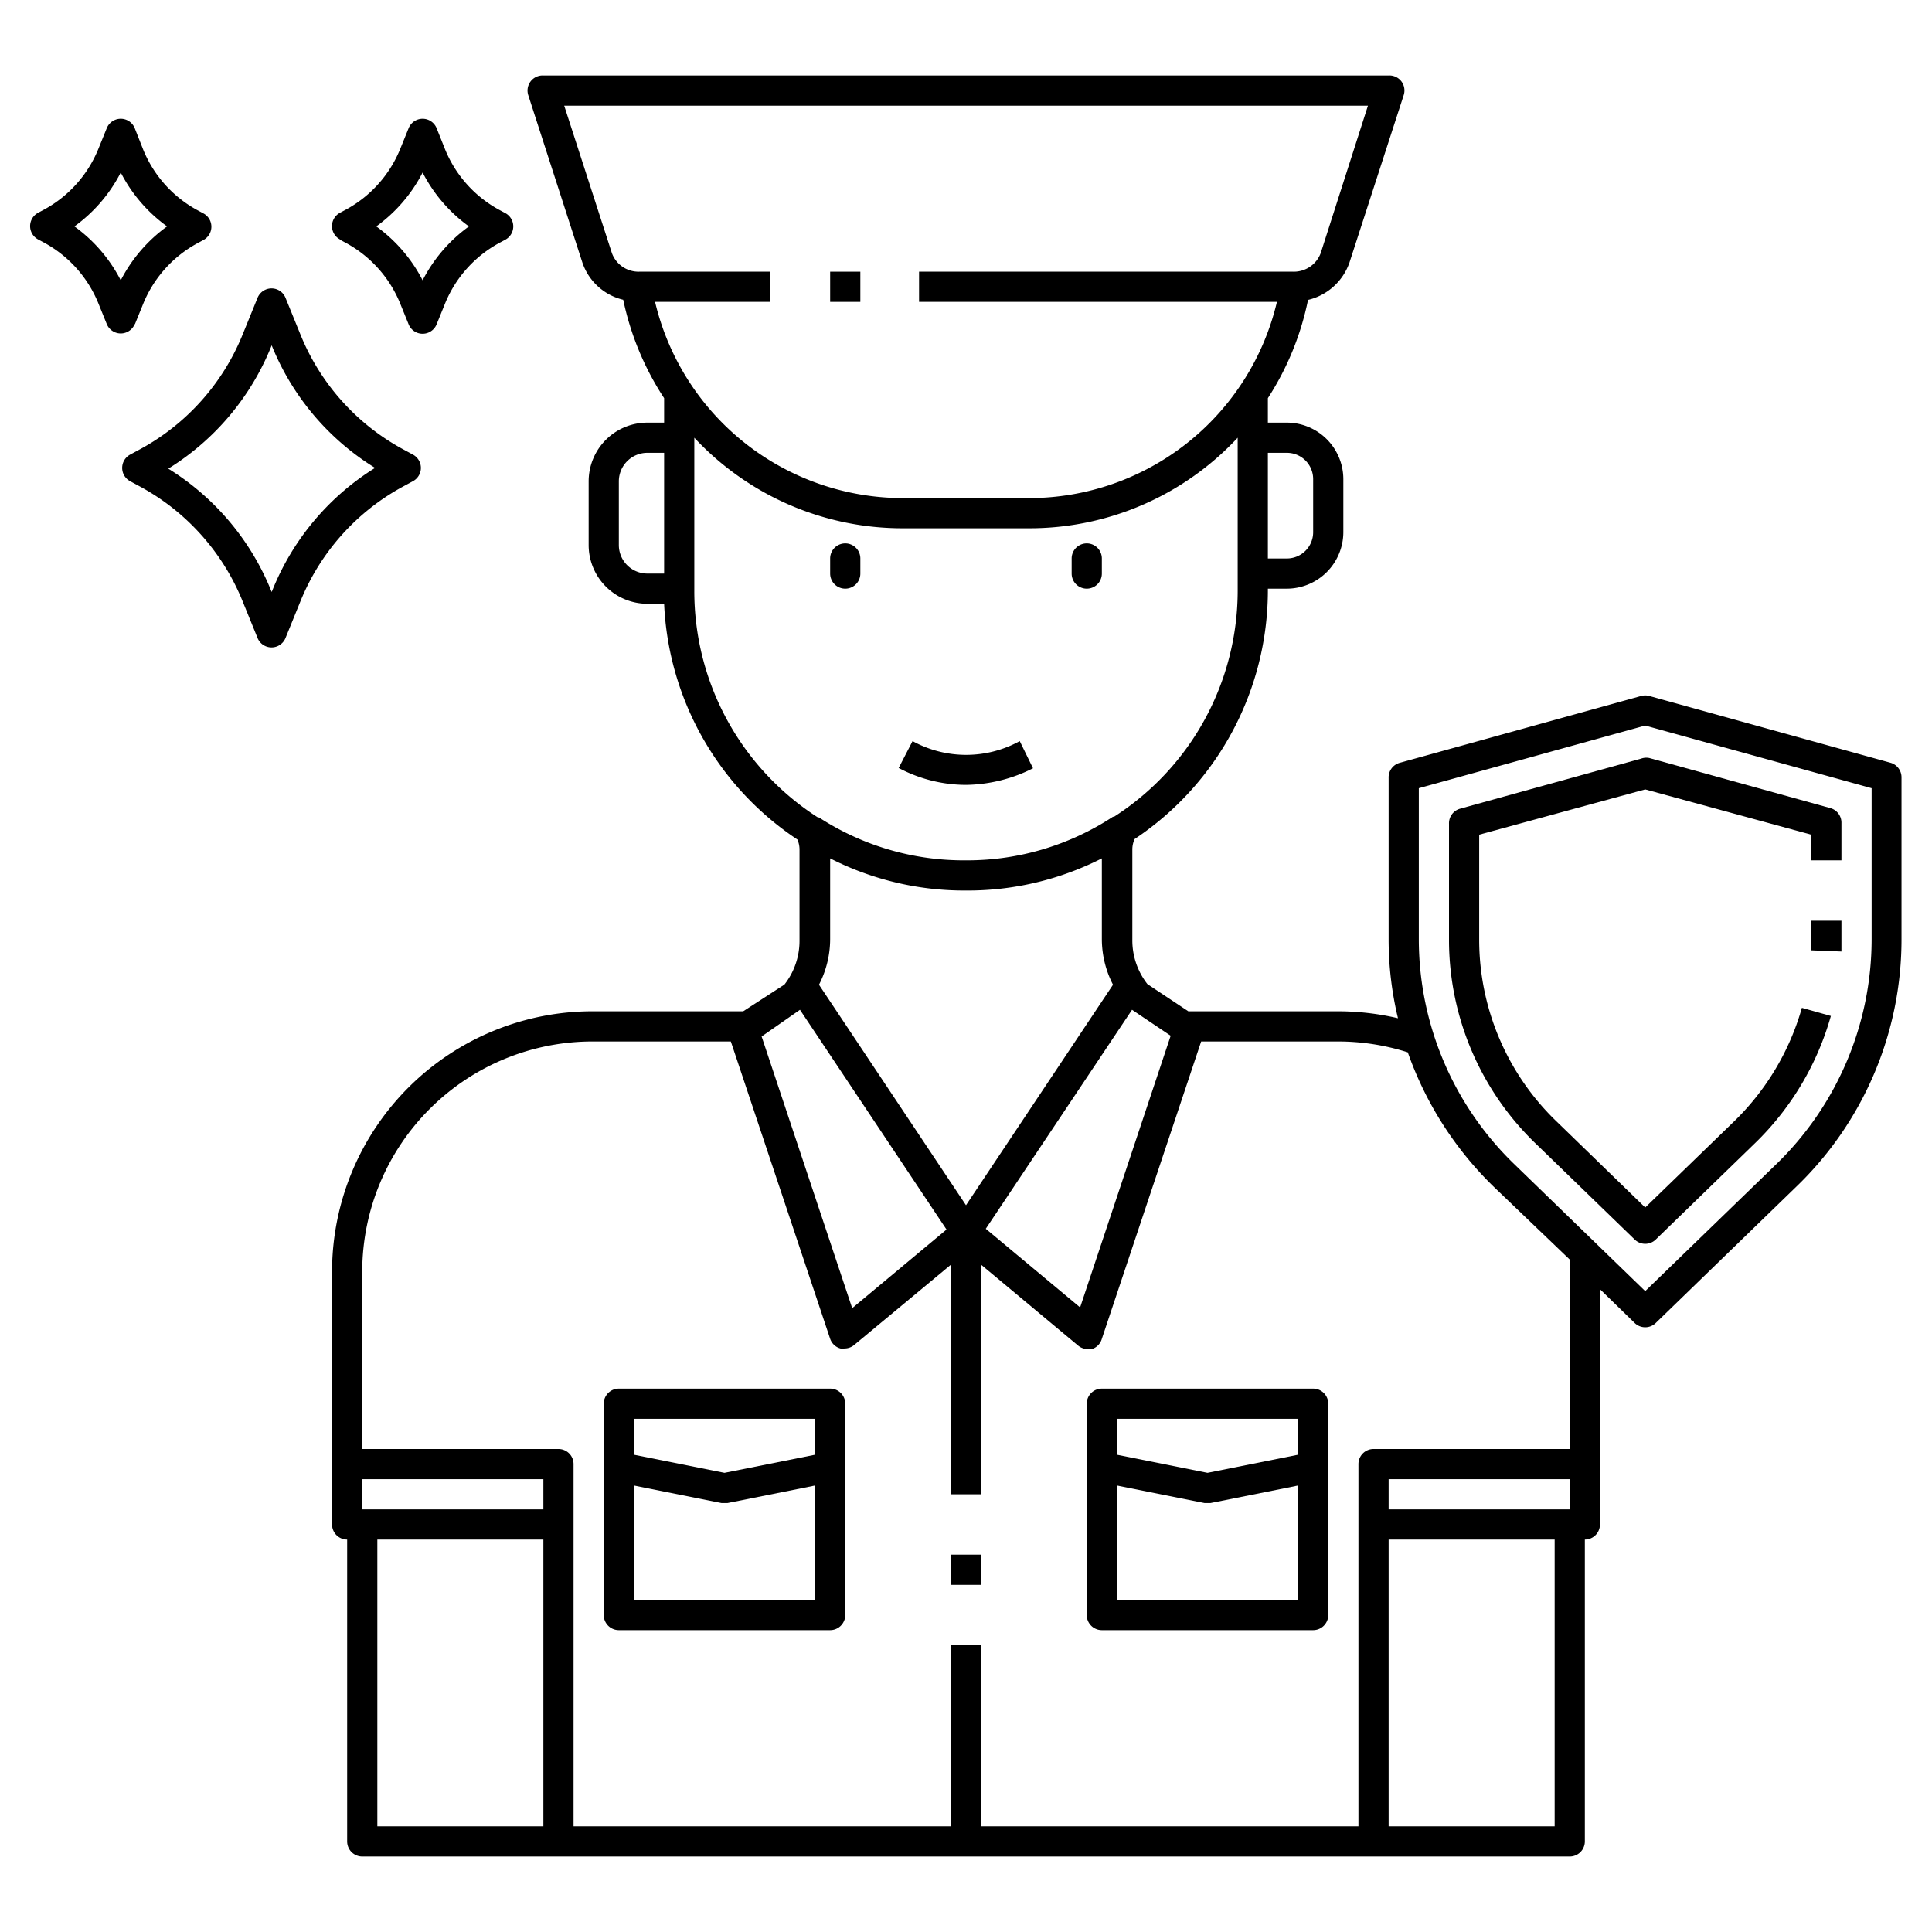 <svg height="512" viewBox="0 0 128 128" width="512" xmlns="http://www.w3.org/2000/svg"><g id="Outline_cut" fill="rgb(0,0,0)" data-name="Outline cut"><path d="m55 92h-14a1 1 0 0 0 -1 1v14a1 1 0 0 0 1 1h14a1 1 0 0 0 1-1v-14a1 1 0 0 0 -1-1zm-13 2h12v2.38l-6 1.2-6-1.2zm0 12v-7.58l5.8 1.16h.2.2l5.8-1.16v7.58z"/><path d="m87 92h-14a1 1 0 0 0 -1 1v14a1 1 0 0 0 1 1h14a1 1 0 0 0 1-1v-14a1 1 0 0 0 -1-1zm-13 2h12v2.38l-6 1.2-6-1.2zm0 12v-7.58l5.8 1.16h.2.2l5.8-1.16v7.58z"/><path d="m55 18h2v2h-2z"/><path d="m63 103h2v2h-2z"/><path d="m68.44 50.9-.88-1.8a7.37 7.37 0 0 1 -7.1 0l-.92 1.78a9.54 9.54 0 0 0 4.46 1.12 10.08 10.08 0 0 0 4.44-1.1z"/><path d="m72 39a1 1 0 0 0 1-1v-1a1 1 0 0 0 -2 0v1a1 1 0 0 0 1 1z"/><path d="m56 39a1 1 0 0 0 1-1v-1a1 1 0 0 0 -2 0v1a1 1 0 0 0 1 1z"/><path d="m125.27 50.54-16-4.43a1 1 0 0 0 -.54 0l-16 4.43a1 1 0 0 0 -.73 1v10.68a22.29 22.29 0 0 0 .62 5.24 17.5 17.5 0 0 0 -4-.46h-9.62-.27l-2.71-1.8a4.7 4.7 0 0 1 -1-2.94v-6a1.68 1.68 0 0 1 .15-.67 19.81 19.81 0 0 0 8.83-16.48v-.11h1.26a3.75 3.75 0 0 0 3.74-3.74v-3.52a3.75 3.75 0 0 0 -3.74-3.74h-1.26v-1.62a18.91 18.91 0 0 0 2.66-6.51 3.84 3.84 0 0 0 2.75-2.49l3.59-11.08a1 1 0 0 0 -.14-.89 1 1 0 0 0 -.86-.41h-56a1 1 0 0 0 -1 1.31l3.58 11.07a3.77 3.77 0 0 0 2.71 2.48 19 19 0 0 0 2.71 6.52v1.62h-1.11a3.89 3.89 0 0 0 -3.89 3.89v4.22a3.89 3.89 0 0 0 3.89 3.89h1.11a19.79 19.79 0 0 0 8.83 15.62 1.67 1.67 0 0 1 .14.67v6a4.7 4.7 0 0 1 -1 2.94l-2.73 1.77h-.24-9.66a17.26 17.26 0 0 0 -17.34 17.14v16.86a1 1 0 0 0 1 1v20a1 1 0 0 0 1 1h80a1 1 0 0 0 1-1v-20a1 1 0 0 0 1-1v-15.59l2.3 2.24a1 1 0 0 0 1.4 0l9.28-9a22.74 22.74 0 0 0 7-16.44v-10.71a1 1 0 0 0 -.71-.96zm-61.27 29.31-9.74-14.61a6.62 6.62 0 0 0 .74-3v-5.37a19.61 19.61 0 0 0 8.89 2.13h.22a19.61 19.61 0 0 0 8.89-2.13v5.37a6.62 6.62 0 0 0 .74 3zm11-12.95 2.56 1.72-6 18-6.25-5.21zm10.26-36.9a1.74 1.74 0 0 1 1.74 1.74v3.52a1.74 1.74 0 0 1 -1.74 1.74h-1.26v-7zm-34.74-12h-8.16a1.88 1.88 0 0 1 -1.82-1.23l-3.16-9.77h53.25l-3.13 9.77a1.9 1.9 0 0 1 -1.83 1.23h-24.78v2h23.71a16.88 16.88 0 0 1 -16.45 13h-8.3a16.89 16.89 0 0 1 -16.45-13h7.6v-2zm-9.52 18.11v-4.22a1.89 1.89 0 0 1 1.89-1.89h1.11v8h-1.11a1.89 1.89 0 0 1 -1.89-1.89zm5 3v-10.11a18.86 18.86 0 0 0 13.85 6h8.3a18.86 18.86 0 0 0 13.85-6v10.11a17.81 17.81 0 0 1 -8.19 15h-.07a17.61 17.61 0 0 1 -9.63 2.89h-.22a17.61 17.61 0 0 1 -9.63-2.84h-.07a17.81 17.81 0 0 1 -8.19-15.05zm7 27.79 9.71 14.56-6.25 5.21-6-18zm-17 33.1h-12v-2h12zm-11 2h11v19h-11zm79-2h-12v-2h12zm-1 21h-11v-19h11zm1-36.86v11.86h-13a1 1 0 0 0 -1 1v24h-25v-12h-2v12h-25v-24a1 1 0 0 0 -1-1h-13v-11.86a15.26 15.26 0 0 1 15.34-15.14h9.08l6.58 19.7a1 1 0 0 0 .68.64.84.84 0 0 0 .27 0 1 1 0 0 0 .64-.23l6.41-5.32v15.21h2v-15.21l6.43 5.36a1 1 0 0 0 .64.23.84.84 0 0 0 .27 0 1 1 0 0 0 .66-.68l6.58-19.7h9.08a15.21 15.21 0 0 1 4.61.72 23.09 23.09 0 0 0 5.73 8.94l5 4.79zm20-21.92a20.77 20.77 0 0 1 -6.41 15l-8.59 8.32-8.58-8.32a20.74 20.74 0 0 1 -6.42-15v-10l15-4.15 15 4.15z"/><path d="m120 62.22v.74l2 .08c0-.27 0-.55 0-.82v-1.22h-2z"/><path d="m108.73 50.26-12 3.32a1 1 0 0 0 -.73 1v7.68a18.74 18.74 0 0 0 5.8 13.56l6.5 6.3a1 1 0 0 0 1.4 0l6.49-6.3a18.85 18.85 0 0 0 5.11-8.51l-1.92-.54a16.93 16.93 0 0 1 -4.58 7.61l-5.8 5.62-5.8-5.63a16.71 16.71 0 0 1 -5.2-12.15v-6.92l11-3 11 3v1.7h2v-2.46a1 1 0 0 0 -.73-1l-12-3.32a1 1 0 0 0 -.54.04z"/><path d="m26.62 32.28.74-.4a1 1 0 0 0 0-1.76l-.74-.4a15.08 15.08 0 0 1 -6.7-7.52l-1-2.46a1 1 0 0 0 -1.86 0l-1 2.46a15.08 15.08 0 0 1 -6.7 7.52l-.74.4a1 1 0 0 0 0 1.76l.74.4a15.08 15.08 0 0 1 6.7 7.52l1 2.46a1 1 0 0 0 1.86 0l1-2.46a15.08 15.08 0 0 1 6.7-7.52zm-8.55 6.77-.07.17-.07-.17a17 17 0 0 0 -6.78-8 17 17 0 0 0 6.78-8l.07-.17.07.17a17 17 0 0 0 6.78 7.95 17 17 0 0 0 -6.78 8.05z"/><path d="m22.52 15.88.41.22a8 8 0 0 1 3.58 4l.56 1.38a1 1 0 0 0 1.86 0l.56-1.38a8 8 0 0 1 3.58-4l.41-.22a1 1 0 0 0 0-1.76l-.41-.22a8 8 0 0 1 -3.58-4l-.56-1.4a1 1 0 0 0 -1.86 0l-.56 1.38a8 8 0 0 1 -3.58 4l-.41.22a1 1 0 0 0 0 1.76zm5.48-4.45a10.07 10.07 0 0 0 3.07 3.57 10.07 10.07 0 0 0 -3.07 3.57 10.07 10.07 0 0 0 -3.07-3.57 10.07 10.07 0 0 0 3.07-3.57z"/><path d="m8.93 21.5.56-1.38a8 8 0 0 1 3.58-4l.41-.22a1 1 0 0 0 0-1.76l-.41-.22a8 8 0 0 1 -3.58-4l-.56-1.42a1 1 0 0 0 -1.86 0l-.56 1.38a8 8 0 0 1 -3.58 4l-.41.22a1 1 0 0 0 0 1.76l.41.22a8 8 0 0 1 3.58 4l.56 1.38a1 1 0 0 0 1.86 0zm-4-6.5a10.07 10.07 0 0 0 3.07-3.57 10.07 10.07 0 0 0 3.07 3.57 10.07 10.07 0 0 0 -3.07 3.57 10.07 10.07 0 0 0 -3.07-3.57z"/></g></svg>
